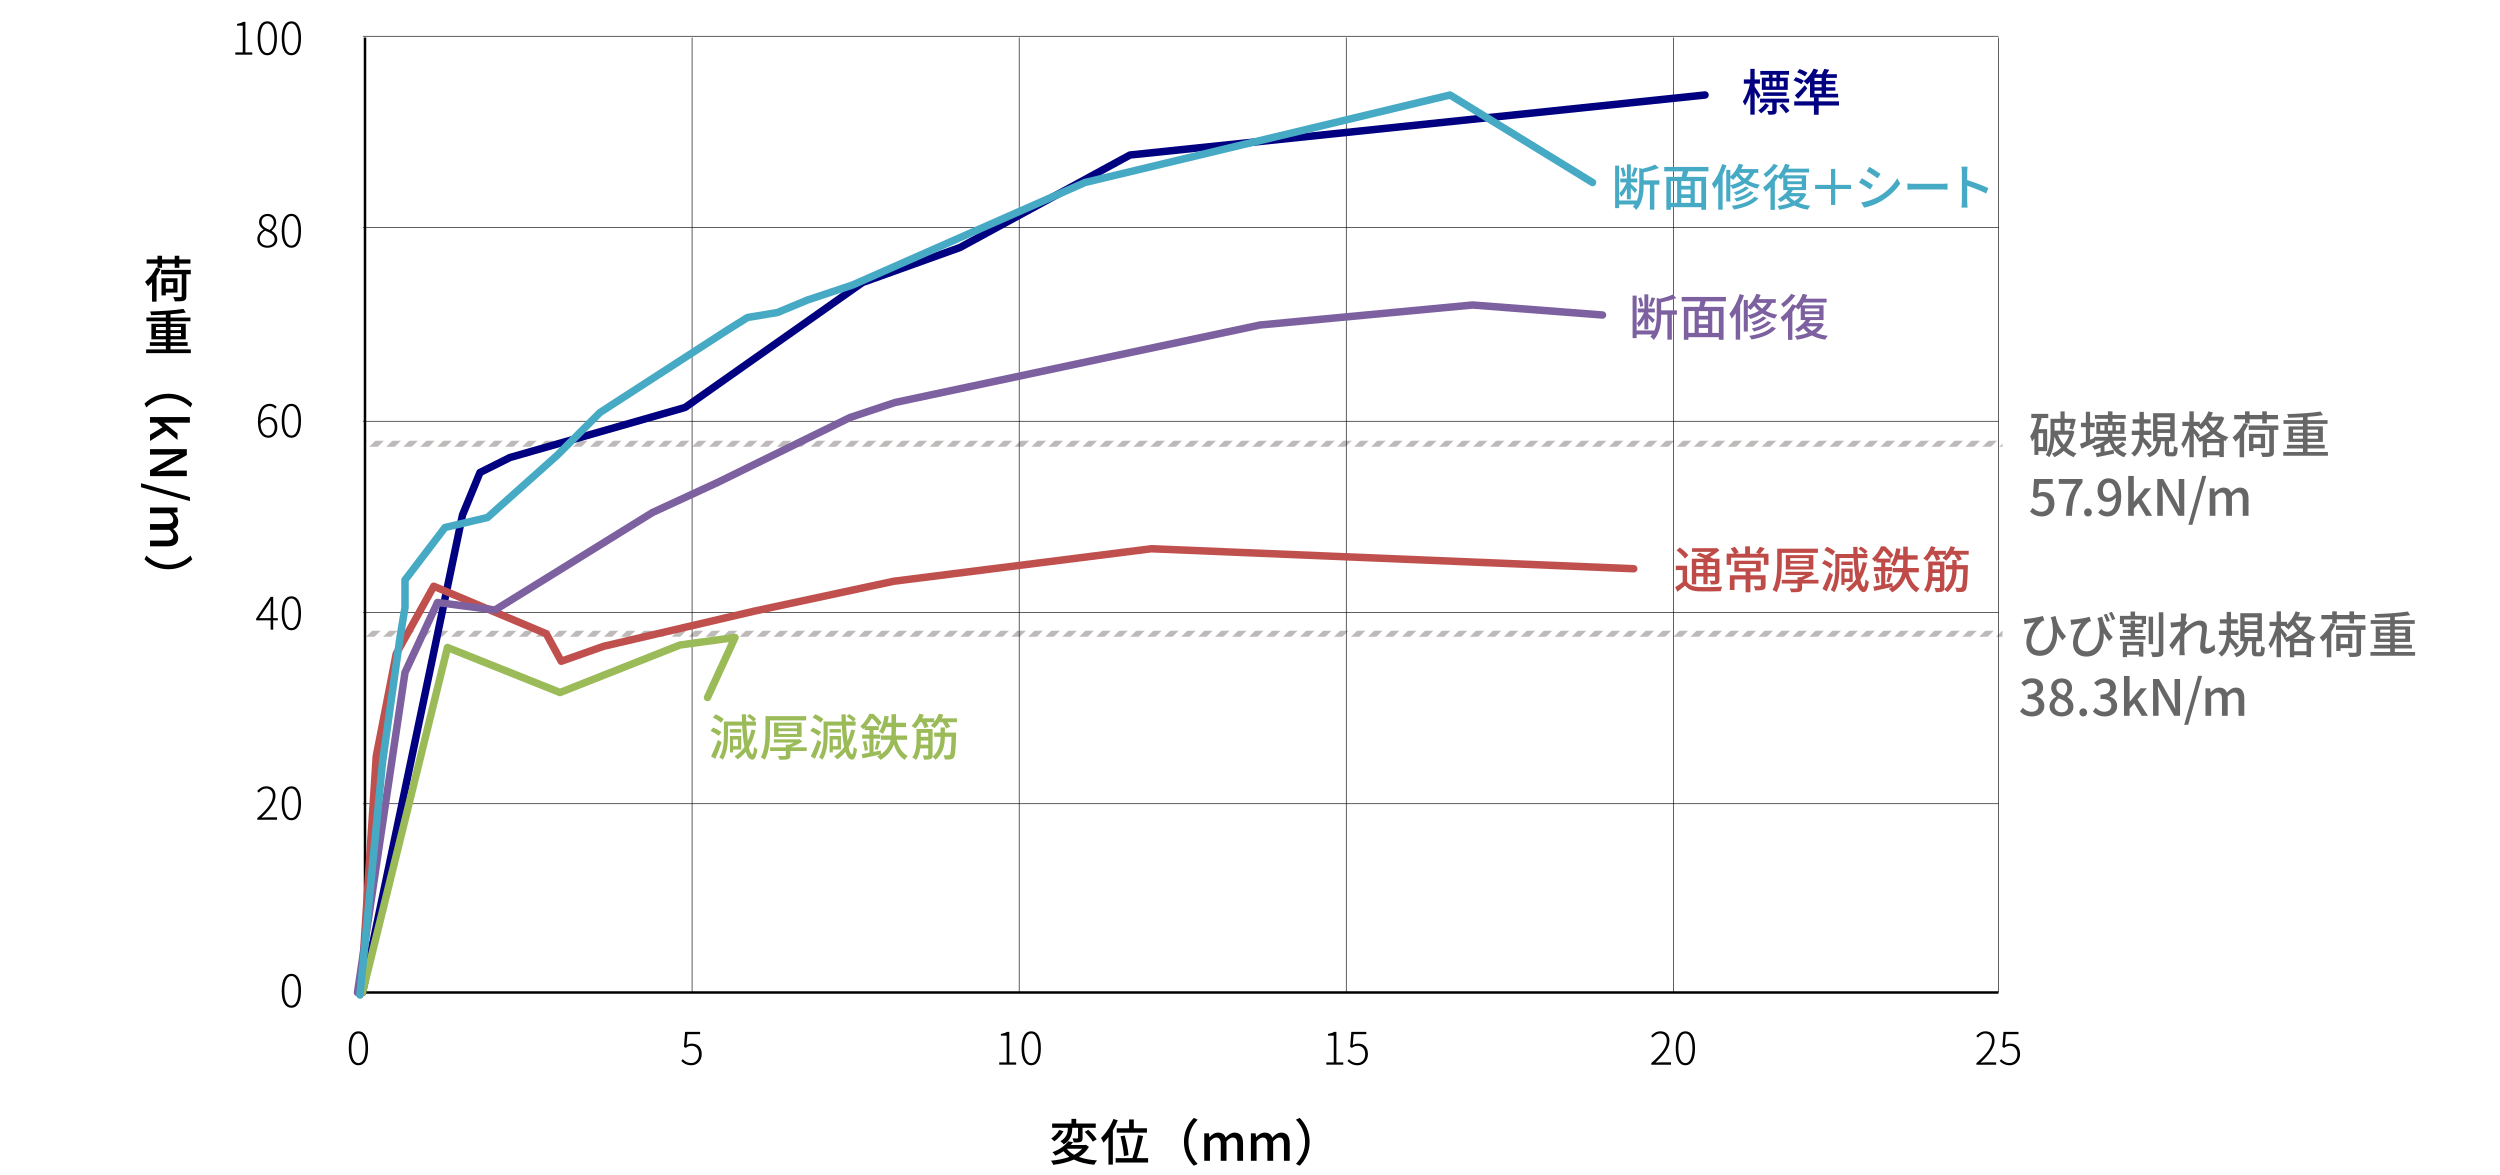 <?xml version="1.0" encoding="utf-8"?>
<!-- Generator: Adobe Illustrator 26.0.0, SVG Export Plug-In . SVG Version: 6.00 Build 0)  -->
<svg version="1.1" xmlns="http://www.w3.org/2000/svg" xmlns:xlink="http://www.w3.org/1999/xlink" x="0px" y="0px"
	 viewBox="0 0 1000 470" style="enable-background:new 0 0 1000 470;" xml:space="preserve">
<style type="text/css">
	.st0{fill:none;}
	.st1{fill:none;stroke:#231815;stroke-width:6;}
	.st2{fill:#FFFFFF;}
	.st3{fill:none;stroke:#000000;stroke-miterlimit:10;}
	.st4{fill:none;stroke:#000000;stroke-width:0.25;stroke-miterlimit:10;}
	.st5{opacity:0.3;fill:none;stroke:url(#SVGID_1_);stroke-width:6;stroke-miterlimit:10;}
	
		.st6{opacity:0.3;fill:none;stroke:url(#SVGID_00000078746743525423881490000005316981065591006107_);stroke-width:6;stroke-miterlimit:10;}
	.st7{fill:#666666;}
	.st8{fill:none;stroke:#000080;stroke-width:3;stroke-linecap:round;stroke-linejoin:round;stroke-miterlimit:10;}
	.st9{fill:none;stroke:#C0504D;stroke-width:3;stroke-linecap:round;stroke-linejoin:round;stroke-miterlimit:10;}
	.st10{fill:none;stroke:#9BBB59;stroke-width:3;stroke-linecap:round;stroke-linejoin:round;stroke-miterlimit:10;}
	.st11{fill:none;stroke:#7D60A0;stroke-width:3;stroke-linecap:round;stroke-linejoin:round;stroke-miterlimit:10;}
	.st12{fill:none;stroke:#46AAC5;stroke-width:3;stroke-linecap:round;stroke-linejoin:round;stroke-miterlimit:10;}
	.st13{fill:#000080;}
	.st14{fill:#46AAC5;}
	.st15{fill:#7D60A0;}
	.st16{fill:#BE4B48;}
	.st17{fill:#9BBB59;}
</style>
<pattern  x="500" y="265" width="72" height="72" patternUnits="userSpaceOnUse" id="_x36__lpi_50_x25_" viewBox="72.25 -72 72 72" style="overflow:visible;">
	<g>
		<rect x="72.25" y="-72" class="st0" width="72" height="72"/>
		<g>
			<line class="st1" x1="144" y1="-6" x2="216.5" y2="-6"/>
			<line class="st1" x1="144" y1="-30" x2="216.5" y2="-30"/>
			<line class="st1" x1="144" y1="-54" x2="216.5" y2="-54"/>
			<line class="st1" x1="144" y1="-18" x2="216.5" y2="-18"/>
			<line class="st1" x1="144" y1="-42" x2="216.5" y2="-42"/>
			<line class="st1" x1="144" y1="-66" x2="216.5" y2="-66"/>
		</g>
		<g>
			<line class="st1" x1="72" y1="-6" x2="144.5" y2="-6"/>
			<line class="st1" x1="72" y1="-30" x2="144.5" y2="-30"/>
			<line class="st1" x1="72" y1="-54" x2="144.5" y2="-54"/>
			<line class="st1" x1="72" y1="-18" x2="144.5" y2="-18"/>
			<line class="st1" x1="72" y1="-42" x2="144.5" y2="-42"/>
			<line class="st1" x1="72" y1="-66" x2="144.5" y2="-66"/>
		</g>
		<g>
			<line class="st1" x1="0" y1="-6" x2="72.5" y2="-6"/>
			<line class="st1" x1="0" y1="-30" x2="72.5" y2="-30"/>
			<line class="st1" x1="0" y1="-54" x2="72.5" y2="-54"/>
			<line class="st1" x1="0" y1="-18" x2="72.5" y2="-18"/>
			<line class="st1" x1="0" y1="-42" x2="72.5" y2="-42"/>
			<line class="st1" x1="0" y1="-66" x2="72.5" y2="-66"/>
		</g>
	</g>
</pattern>
<g id="back">
	<rect x="145" y="15" class="st2" width="654" height="382.5"/>
</g>
<g id="outline">
	<g>
		<path d="M112.69,396.27c0-4.56,1.48-6.75,3.87-6.75c2.38,0,3.85,2.2,3.85,6.75c0,4.61-1.48,6.84-3.85,6.84
			C114.17,403.11,112.69,400.88,112.69,396.27z M119.37,396.27c0-3.91-1.12-5.87-2.81-5.87c-1.71,0-2.83,1.96-2.83,5.87
			c0,3.98,1.12,5.96,2.83,5.96C118.25,402.23,119.37,400.25,119.37,396.27z"/>
	</g>
	<g>
		<path d="M102.92,327.23c4.45-3.84,6.21-6.54,6.21-8.91c0-1.64-0.83-2.92-2.68-2.92c-1.13,0-2.16,0.7-2.92,1.64l-0.67-0.63
			c0.99-1.1,2.11-1.89,3.69-1.89c2.29,0,3.64,1.49,3.64,3.76c0,2.75-2.12,5.51-5.62,8.77c0.72-0.05,1.48-0.11,2.16-0.11h4.09v0.94
			h-7.9V327.23z"/>
		<path d="M112.69,321.27c0-4.56,1.48-6.75,3.87-6.75c2.38,0,3.85,2.2,3.85,6.75c0,4.61-1.48,6.84-3.85,6.84
			C114.17,328.11,112.69,325.88,112.69,321.27z M119.37,321.27c0-3.91-1.12-5.87-2.81-5.87c-1.71,0-2.83,1.96-2.83,5.87
			c0,3.98,1.12,5.96,2.83,5.96C118.25,327.23,119.37,325.25,119.37,321.27z"/>
	</g>
	<g>
		<path d="M111.13,248.13h-1.85v3.75h-1.03v-3.75h-5.8v-0.67l5.8-8.71h1.03v8.5h1.85V248.13z M108.25,247.25v-4.84
			c0-0.59,0.05-1.57,0.11-2.18h-0.09c-0.31,0.59-0.67,1.22-1.04,1.82l-3.56,5.2H108.25z"/>
		<path d="M112.69,245.27c0-4.56,1.48-6.75,3.87-6.75c2.38,0,3.85,2.2,3.85,6.75c0,4.61-1.48,6.84-3.85,6.84
			C114.17,252.11,112.69,249.88,112.69,245.27z M119.37,245.27c0-3.91-1.12-5.87-2.81-5.87c-1.71,0-2.83,1.96-2.83,5.87
			c0,3.98,1.12,5.96,2.83,5.96C118.25,251.23,119.37,249.25,119.37,245.27z"/>
	</g>
	<g>
		<path d="M110.05,163.46c-0.56-0.68-1.33-1.04-2.14-1.04c-1.98,0-3.66,1.57-3.71,6.09c0.86-1.06,2.02-1.71,3.17-1.71
			c2.23,0,3.56,1.42,3.56,4.12c0,2.47-1.64,4.2-3.55,4.2c-2.54,0-4.21-2.25-4.21-6.43c0-5.29,2.25-7.17,4.72-7.17
			c1.22,0,2.11,0.5,2.79,1.26L110.05,163.46z M109.88,170.92c0-1.91-0.79-3.28-2.67-3.28c-0.86,0-2,0.5-3.01,1.87
			c0.16,2.88,1.19,4.72,3.19,4.72C108.82,174.23,109.88,172.83,109.88,170.92z"/>
		<path d="M112.69,168.27c0-4.56,1.48-6.75,3.87-6.75c2.38,0,3.85,2.2,3.85,6.75c0,4.61-1.48,6.84-3.85,6.84
			C114.17,175.11,112.69,172.88,112.69,168.27z M119.37,168.27c0-3.91-1.12-5.87-2.81-5.87c-1.71,0-2.83,1.96-2.83,5.87
			c0,3.98,1.12,5.96,2.83,5.96C118.25,174.23,119.37,172.25,119.37,168.27z"/>
	</g>
	<g>
		<path d="M102.92,95.62c0-1.8,1.3-3.08,2.5-3.75V91.8c-0.94-0.63-1.8-1.6-1.8-2.99c0-1.91,1.48-3.24,3.38-3.24
			c2.18,0,3.48,1.46,3.48,3.44c0,1.42-1.06,2.66-1.8,3.26v0.09c1.12,0.67,2.23,1.62,2.23,3.42c0,1.85-1.58,3.33-3.93,3.33
			C104.63,99.11,102.92,97.62,102.92,95.62z M109.87,95.77c0-2-1.84-2.72-3.82-3.49c-1.24,0.74-2.14,1.87-2.14,3.29
			c0,1.53,1.3,2.7,3.08,2.7C108.73,98.27,109.87,97.17,109.87,95.77z M109.51,89.05c0-1.42-0.92-2.63-2.52-2.63
			c-1.37,0-2.36,1.01-2.36,2.39c0,1.78,1.64,2.52,3.28,3.17C108.95,91.12,109.51,90.13,109.51,89.05z"/>
		<path d="M112.69,92.27c0-4.56,1.48-6.75,3.87-6.75c2.38,0,3.85,2.2,3.85,6.75c0,4.61-1.48,6.84-3.85,6.84
			C114.17,99.11,112.69,96.88,112.69,92.27z M119.37,92.27c0-3.91-1.12-5.87-2.81-5.87c-1.71,0-2.83,1.96-2.83,5.87
			c0,3.98,1.12,5.96,2.83,5.96C118.25,98.23,119.37,96.25,119.37,92.27z"/>
	</g>
	<g>
		<path d="M94.13,20.96h2.97V10.28h-2.29v-0.7c1.06-0.18,1.87-0.47,2.5-0.83h0.85v12.21h2.74v0.92h-6.77V20.96z"/>
		<path d="M103.06,15.27c0-4.56,1.48-6.75,3.87-6.75c2.38,0,3.85,2.2,3.85,6.75c0,4.61-1.48,6.84-3.85,6.84
			C104.54,22.11,103.06,19.88,103.06,15.27z M109.74,15.27c0-3.91-1.12-5.87-2.81-5.87c-1.71,0-2.83,1.96-2.83,5.87
			c0,3.98,1.12,5.96,2.83,5.96C108.62,21.23,109.74,19.25,109.74,15.27z"/>
		<path d="M112.69,15.27c0-4.56,1.48-6.75,3.87-6.75c2.38,0,3.85,2.2,3.85,6.75c0,4.61-1.48,6.84-3.85,6.84
			C114.17,22.11,112.69,19.88,112.69,15.27z M119.37,15.27c0-3.91-1.12-5.87-2.81-5.87c-1.71,0-2.83,1.96-2.83,5.87
			c0,3.98,1.12,5.96,2.83,5.96C118.25,21.23,119.37,19.25,119.37,15.27z"/>
	</g>
	<g>
		<path d="M139.51,419.27c0-4.56,1.48-6.75,3.87-6.75c2.38,0,3.85,2.2,3.85,6.75c0,4.61-1.48,6.84-3.85,6.84
			C140.98,426.11,139.51,423.88,139.51,419.27z M146.19,419.27c0-3.91-1.12-5.87-2.81-5.87c-1.71,0-2.83,1.96-2.83,5.87
			c0,3.98,1.12,5.96,2.83,5.96C145.07,425.23,146.19,423.25,146.19,419.27z"/>
	</g>
	<g>
		<path d="M272.52,424.4l0.58-0.74c0.76,0.79,1.73,1.55,3.44,1.55c1.66,0,3.06-1.39,3.06-3.51c0-2.09-1.17-3.37-3.01-3.37
			c-0.95,0-1.58,0.32-2.32,0.83l-0.68-0.41l0.45-6h6v0.92h-5.06l-0.38,4.41c0.63-0.38,1.3-0.63,2.2-0.63c2.16,0,3.89,1.3,3.89,4.21
			c0,2.84-2.02,4.45-4.11,4.45C274.54,426.11,273.37,425.23,272.52,424.4z"/>
	</g>
	<g>
		<path d="M399.69,424.96h2.97v-10.68h-2.29v-0.7c1.06-0.18,1.87-0.47,2.5-0.83h0.85v12.21h2.74v0.92h-6.77V424.96z"/>
		<path d="M408.62,419.27c0-4.56,1.48-6.75,3.87-6.75c2.38,0,3.85,2.2,3.85,6.75c0,4.61-1.48,6.84-3.85,6.84
			C410.1,426.11,408.62,423.88,408.62,419.27z M415.3,419.27c0-3.91-1.12-5.87-2.81-5.87c-1.71,0-2.83,1.96-2.83,5.87
			c0,3.98,1.12,5.96,2.83,5.96C414.19,425.23,415.3,423.25,415.3,419.27z"/>
	</g>
	<g>
		<path d="M530.53,424.96h2.97v-10.68h-2.29v-0.7c1.06-0.18,1.87-0.47,2.5-0.83h0.85v12.21h2.74v0.92h-6.77V424.96z"/>
		<path d="M539,424.4l0.58-0.74c0.76,0.79,1.73,1.55,3.44,1.55c1.66,0,3.06-1.39,3.06-3.51c0-2.09-1.17-3.37-3.01-3.37
			c-0.95,0-1.58,0.32-2.32,0.83l-0.68-0.41l0.45-6h6v0.92h-5.06l-0.38,4.41c0.63-0.38,1.3-0.63,2.2-0.63c2.16,0,3.89,1.3,3.89,4.21
			c0,2.84-2.02,4.45-4.11,4.45C541.02,426.11,539.85,425.23,539,424.4z"/>
	</g>
	<g>
		<path d="M660.51,425.23c4.45-3.84,6.21-6.54,6.21-8.91c0-1.64-0.83-2.92-2.68-2.92c-1.13,0-2.16,0.7-2.92,1.64l-0.67-0.63
			c0.99-1.1,2.11-1.89,3.69-1.89c2.29,0,3.64,1.49,3.64,3.76c0,2.75-2.12,5.51-5.62,8.77c0.72-0.05,1.48-0.11,2.16-0.11h4.09v0.94
			h-7.9V425.23z"/>
		<path d="M670.29,419.27c0-4.56,1.48-6.75,3.87-6.75c2.38,0,3.85,2.2,3.85,6.75c0,4.61-1.48,6.84-3.85,6.84
			C671.76,426.11,670.29,423.88,670.29,419.27z M676.97,419.27c0-3.91-1.12-5.87-2.81-5.87c-1.71,0-2.83,1.96-2.83,5.87
			c0,3.98,1.12,5.96,2.83,5.96C675.85,425.23,676.97,423.25,676.97,419.27z"/>
	</g>
	<g>
		<path d="M790.57,425.23c4.44-3.83,6.2-6.54,6.2-8.91c0-1.64-0.83-2.92-2.68-2.92c-1.13,0-2.16,0.7-2.91,1.64l-0.67-0.63
			c0.99-1.1,2.1-1.89,3.69-1.89c2.28,0,3.63,1.49,3.63,3.76c0,2.75-2.12,5.51-5.61,8.77c0.72-0.05,1.47-0.11,2.16-0.11h4.08v0.94
			h-7.89V425.23z"/>
		<path d="M799.88,424.4l0.58-0.74c0.75,0.79,1.73,1.55,3.43,1.55c1.65,0,3.06-1.39,3.06-3.51c0-2.09-1.17-3.37-3-3.37
			c-0.95,0-1.58,0.32-2.32,0.83l-0.68-0.41l0.45-6h5.99v0.92h-5.05l-0.38,4.41c0.63-0.38,1.29-0.63,2.19-0.63
			c2.16,0,3.88,1.3,3.88,4.21c0,2.85-2.01,4.45-4.1,4.45C801.9,426.11,800.73,425.23,799.88,424.4z"/>
	</g>
	<line class="st3" x1="146" y1="15" x2="146" y2="397"/>
	<line class="st4" x1="276.83" y1="15" x2="276.83" y2="397"/>
	<line class="st4" x1="407.67" y1="15" x2="407.67" y2="397"/>
	<line class="st4" x1="538.5" y1="15" x2="538.5" y2="397"/>
	<line class="st4" x1="669.33" y1="15" x2="669.33" y2="397"/>
	<line class="st4" x1="799.38" y1="15" x2="799.38" y2="397"/>
	<line class="st3" x1="145.17" y1="397" x2="799.38" y2="397"/>
	<line class="st4" x1="145.17" y1="321.5" x2="799.38" y2="321.5"/>
	<line class="st4" x1="145.17" y1="245" x2="799.38" y2="245"/>
	<line class="st4" x1="145.17" y1="168.5" x2="799.38" y2="168.5"/>
	<line class="st4" x1="145.17" y1="91" x2="799.38" y2="91"/>
	<line class="st4" x1="145.17" y1="14.5" x2="799.38" y2="14.5"/>
	<g>
		<path d="M64.22,107.58c-0.44,0.98-1,1.94-1.6,2.88v10.2h-1.8v-7.86c-0.52,0.62-1.1,1.16-1.64,1.64c-0.22-0.4-0.82-1.3-1.18-1.72
			c1.76-1.36,3.46-3.46,4.46-5.7L64.22,107.58z M63,105.45h-4.34v-1.7H63v-1.46h1.82v1.46h5.06v-1.46h1.84v1.46h4.46v1.7h-4.46v1.68
			h-1.84v-1.68h-5.06v1.68H63V105.45z M76.31,109.7h-1.78v8.76c0,1.04-0.24,1.54-0.98,1.8c-0.74,0.28-1.9,0.3-3.6,0.3
			c-0.1-0.48-0.38-1.26-0.66-1.74c1.28,0.06,2.56,0.06,2.9,0.04c0.38-0.02,0.5-0.1,0.5-0.42v-8.74h-8.22v-1.74h11.84V109.7z
			 M66.32,117v1.16H64.6v-6.86H71v5.7H66.32z M66.32,112.82v2.64h2.98v-2.64H66.32z"/>
		<path d="M76.33,139.76v1.5H58.46v-1.5h7.88v-1.42h-6.4v-1.46h6.4v-1.14h-5.78v-6.22h5.78v-1.02h-7.78v-1.48h7.78v-1.18
			c-2,0.12-4.04,0.18-5.9,0.22c-0.02-0.44-0.24-1.08-0.38-1.46c4.6-0.12,10.1-0.48,13.32-1.04l0.94,1.46
			c-1.72,0.3-3.86,0.52-6.12,0.68v1.32h7.98v1.48H68.2v1.02h6.1v6.22h-6.1v1.14h6.84v1.46H68.2v1.42H76.33z M62.38,132.04h3.96
			v-1.24h-3.96V132.04z M66.34,134.44v-1.22h-3.96v1.22H66.34z M68.2,130.8v1.24h4.2v-1.24H68.2z M72.4,133.22h-4.2v1.22h4.2V133.22
			z"/>
		<path d="M67.36,157.5c4.06,0,7.26,1.68,9.56,3.96l-0.72,1.52c-2.28-2.18-5.16-3.68-8.84-3.68c-3.68,0-6.56,1.5-8.84,3.68
			l-0.72-1.52C60.1,159.18,63.3,157.5,67.36,157.5z"/>
		<path d="M75.95,166.82v2.24H65.66v0.06l5.34,4.32v2.54l-4.46-3.74L60,176.4v-2.5l4.98-2.98l-2.14-1.86H60v-2.24H75.95z"/>
		<path d="M74.73,179.65v2.38l-8.64,4.88l-3.12,1.54v0.1c1.52-0.12,3.3-0.3,4.9-0.3h6.86v2.2H60v-2.38l8.68-4.88l3.08-1.54v-0.1
			c-1.52,0.12-3.22,0.3-4.82,0.3H60v-2.2H74.73z"/>
		<path d="M75.97,198.85v1.6l-19.56-5.56v-1.6L75.97,198.85z"/>
		<path d="M71,203.02v1.88l-1.54,0.18v0.06c1,0.94,1.82,2.04,1.82,3.4c0,1.64-0.76,2.56-2.02,3.04c1.16,1.08,2.02,2.2,2.02,3.58
			c0,2.3-1.56,3.38-4.36,3.38H60v-2.3h6.64c1.9,0,2.66-0.6,2.66-1.84c0-0.76-0.5-1.56-1.5-2.48H60v-2.3h6.64
			c1.9,0,2.66-0.58,2.66-1.84c0-0.74-0.5-1.56-1.5-2.48H60v-2.28H71z"/>
		<path d="M67.36,227.7c-4.06,0-7.26-1.68-9.56-3.96l0.72-1.52c2.28,2.18,5.16,3.68,8.84,3.68c3.68,0,6.56-1.5,8.84-3.68l0.72,1.52
			C74.63,226.02,71.42,227.7,67.36,227.7z"/>
	</g>
	<g>
		<path d="M435.58,458.74c-0.96,1.68-2.34,3-4.02,4.04c2.02,0.74,4.48,1.2,7.24,1.38c-0.4,0.46-0.88,1.24-1.1,1.74
			c-3.2-0.3-5.92-0.96-8.14-2.08c-2.44,1.08-5.3,1.74-8.26,2.12c-0.12-0.44-0.56-1.28-0.9-1.66c2.66-0.26,5.18-0.76,7.36-1.54
			c-0.9-0.64-1.68-1.38-2.36-2.24c-0.96,0.64-2.04,1.24-3.26,1.76c-0.26-0.46-0.8-1.1-1.18-1.38c3.1-1.12,5.2-2.78,6.3-4.36
			l1.96,0.36c-0.28,0.38-0.58,0.76-0.9,1.12h5.72l0.32-0.08L435.58,458.74z M425.4,452.48c-0.82,1.5-2.22,3.08-3.64,4.04
			c-0.32-0.36-0.92-0.84-1.28-1.1c1.32-0.82,2.6-2.2,3.16-3.42L425.4,452.48z M428.9,451.16c0,2.06-0.34,4.7-3.38,6.6
			c-0.3-0.4-0.94-0.98-1.36-1.26c2.72-1.6,2.98-3.74,2.98-5.38h-6.28v-1.72h7.72v-1.86h1.9v1.86h7.82v1.72h-5.28v4.04
			c0,0.84-0.1,1.32-0.74,1.58c-0.6,0.26-1.5,0.26-2.78,0.26c-0.06-0.48-0.3-1.16-0.5-1.64c0.84,0.04,1.68,0.04,1.92,0.02
			c0.24,0,0.3-0.06,0.3-0.28v-3.98h-2.32V451.16z M426.74,459.52c0.72,0.94,1.72,1.74,2.92,2.4c1.26-0.66,2.34-1.46,3.16-2.42h-6.06
			L426.74,459.52z M435.3,451.92c1.24,1.1,2.7,2.7,3.4,3.8l-1.58,0.94c-0.6-1.06-2.04-2.74-3.24-3.9L435.3,451.92z"/>
		<path d="M447.1,448.14c-0.54,1.36-1.2,2.7-1.96,4v13.7h-1.76V454.8c-0.64,0.84-1.3,1.62-1.96,2.28c-0.18-0.42-0.72-1.42-1.02-1.9
			c1.96-1.82,3.84-4.68,4.96-7.6L447.1,448.14z M459.24,463.24V465h-12.98v-1.76h6.72c0.84-2.48,1.78-6.36,2.24-9.18l2,0.34
			c-0.64,2.92-1.58,6.44-2.44,8.84H459.24z M451.64,451.3v-3.52h1.88v3.52h5.26v1.76H446.7v-1.76H451.64z M449.58,462.46
			c-0.12-1.98-0.68-5.36-1.36-7.96l1.68-0.3c0.72,2.6,1.36,5.9,1.52,7.86L449.58,462.46z"/>
		<path d="M473.58,456.72c0-4.06,1.68-7.26,3.96-9.56l1.52,0.72c-2.18,2.28-3.68,5.16-3.68,8.84s1.5,6.56,3.68,8.84l-1.52,0.72
			C475.26,463.98,473.58,460.78,473.58,456.72z"/>
		<path d="M481.7,453.32h1.88l0.18,1.54h0.06c0.94-1,2.04-1.82,3.4-1.82c1.64,0,2.56,0.76,3.04,2.02c1.08-1.16,2.2-2.02,3.58-2.02
			c2.3,0,3.38,1.56,3.38,4.36v6.92h-2.3v-6.64c0-1.9-0.6-2.66-1.84-2.66c-0.76,0-1.56,0.5-2.48,1.5v7.8h-2.3v-6.64
			c0-1.9-0.58-2.66-1.84-2.66c-0.74,0-1.56,0.5-2.48,1.5v7.8h-2.28V453.32z"/>
		<path d="M500.36,453.32h1.88l0.18,1.54h0.06c0.94-1,2.04-1.82,3.4-1.82c1.64,0,2.56,0.76,3.04,2.02c1.08-1.16,2.2-2.02,3.58-2.02
			c2.3,0,3.38,1.56,3.38,4.36v6.92h-2.3v-6.64c0-1.9-0.6-2.66-1.84-2.66c-0.76,0-1.56,0.5-2.48,1.5v7.8h-2.3v-6.64
			c0-1.9-0.58-2.66-1.84-2.66c-0.74,0-1.56,0.5-2.48,1.5v7.8h-2.28V453.32z"/>
		<path d="M523.84,456.72c0,4.06-1.68,7.26-3.96,9.56l-1.52-0.72c2.18-2.28,3.68-5.16,3.68-8.84s-1.5-6.56-3.68-8.84l1.52-0.72
			C522.16,449.46,523.84,452.66,523.84,456.72z"/>
	</g>
</g>
<g id="border">
	
		<pattern  id="SVGID_1_" xlink:href="#_x36__lpi_50_x25_" patternTransform="matrix(0.283 -0.283 0.283 0.283 -3378.066 -7592.879)">
	</pattern>
	<line class="st5" x1="146" y1="177.5" x2="801" y2="177.5"/>
	
		<pattern  id="SVGID_00000066490208949810551840000005105852578500271764_" xlink:href="#_x36__lpi_50_x25_" patternTransform="matrix(0.283 -0.283 0.283 0.283 -3378.066 -7592.879)">
	</pattern>
	
		<line style="opacity:0.3;fill:none;stroke:url(#SVGID_00000066490208949810551840000005105852578500271764_);stroke-width:6;stroke-miterlimit:10;" x1="146" y1="253.5" x2="801" y2="253.5"/>
	<g>
		<path class="st7" d="M815.36,180.44v1.54h-1.6v-6.74c-0.3,0.5-0.62,0.94-0.96,1.36c-0.1-0.48-0.48-1.6-0.74-2.1
			c1.34-1.78,2.24-4.44,2.78-7.28h-2.32v-1.68h6.78v1.68h-2.66c-0.3,1.52-0.72,3.02-1.2,4.42h3.42v8.8H815.36z M817.24,173.28h-1.88
			v5.52h1.88V173.28z M829.76,172.6c-0.6,2.64-1.66,4.76-3.06,6.48c1.12,0.98,2.44,1.78,3.92,2.28c-0.38,0.36-0.92,1.04-1.18,1.52
			c-1.48-0.62-2.78-1.48-3.92-2.54c-1.12,1.06-2.4,1.9-3.78,2.52c-0.2-0.42-0.64-1.08-1-1.42c1.32-0.5,2.56-1.3,3.66-2.32
			c-1.08-1.28-1.96-2.78-2.62-4.46c-0.14,2.72-0.6,5.94-2.1,8.22c-0.28-0.28-1-0.76-1.38-0.92c1.74-2.68,1.92-6.48,1.92-9.24v-5.2
			h3.98v-2.96h1.66v2.96h3l0.28-0.06l1.16,0.28c-0.28,1.4-0.72,3.04-1.1,4.06l-1.46-0.34c0.2-0.6,0.42-1.46,0.6-2.3h-2.48v3.1h2.5
			l0.32-0.06L829.76,172.6z M821.82,169.16v3.1h2.38v-3.1H821.82z M823.14,173.86c0.56,1.48,1.38,2.86,2.38,4.04
			c0.92-1.16,1.68-2.52,2.18-4.04H823.14z"/>
		<path class="st7" d="M850.29,177.78c-0.92,0.64-1.98,1.28-2.88,1.74c0.88,0.86,2,1.5,3.34,1.88c-0.38,0.34-0.9,1.04-1.12,1.48
			c-2.9-1.02-4.74-3.1-5.78-6.06c-0.62,0.52-1.3,1-2.06,1.42v2.4c1.16-0.22,2.4-0.46,3.64-0.72l0.14,1.54
			c-2.4,0.5-4.94,1.04-6.84,1.42l-0.44-1.6c0.58-0.1,1.24-0.22,1.96-0.34V179c-0.8,0.36-1.6,0.66-2.4,0.9
			c-0.2-0.36-0.74-1.16-1.04-1.5c1.84-0.44,3.78-1.16,5.16-2.1h-3.98l0.16,0.56c-1.88,0.9-3.92,1.86-5.54,2.62l-0.62-1.9
			c0.66-0.24,1.48-0.58,2.36-0.96v-5.74h-1.96v-1.76h1.96v-4.42h1.68v4.42h1.84v1.76h-1.84v5.02l1.64-0.72v-0.42h5.48v-1.2h-4.6
			v-4.78h4.62v-1.26h-5.2v-1.5h5.2v-1.5h1.82v1.5h5.32v1.5h-5.32v1.26h4.78v4.78h-4.86v1.2h5.48v1.54h-5.06
			c0.3,0.8,0.68,1.54,1.16,2.18c0.88-0.52,1.86-1.24,2.48-1.78L850.29,177.78z M841.81,170.1h-1.7v2.12h1.7V170.1z M844.95,170.1
			h-1.76v2.12h1.76V170.1z M846.33,172.22h1.8v-2.12h-1.8V172.22z"/>
		<path class="st7" d="M859.44,179.92c-0.46-0.76-1.48-2.08-2.34-3.14c-0.46,2.2-1.42,4.32-3.32,5.86c-0.26-0.38-0.84-1-1.28-1.32
			c2.4-1.78,3.06-4.68,3.24-7.32h-3.04v-1.7h3.1v-0.58v-2.34h-2.72v-1.66h2.72v-2.98h1.74v2.98h2.68v1.66h-2.68v2.34v0.58h3.02v1.7
			h-3.08c-0.02,0.28-0.06,0.58-0.08,0.86c0.82,0.8,2.84,3.1,3.32,3.7L859.44,179.92z M869.06,180.9c0.36,0,0.44-0.28,0.5-2.52
			c0.34,0.32,1.08,0.58,1.52,0.7c-0.14,2.76-0.58,3.46-1.86,3.46h-1.48c-1.54,0-1.86-0.54-1.86-2.18v-3.88h-1.44
			c-0.36,2.96-1.32,5.16-4.74,6.4c-0.2-0.4-0.66-1.08-1.04-1.38c2.98-0.98,3.72-2.7,4.02-5.02h-1.44v-11.2h8.62v11.2h-2.26v3.86
			c0,0.5,0.06,0.56,0.44,0.56H869.06z M862.98,168.54h5.1v-1.58h-5.1V168.54z M862.98,171.68h5.1v-1.64h-5.1V171.68z M862.98,174.8
			h5.1v-1.62h-5.1V174.8z"/>
		<path class="st7" d="M889.72,167.12c-0.68,2.06-1.78,3.8-3.12,5.26c1.3,1.04,2.9,1.92,4.76,2.46c-0.38,0.36-0.9,1.1-1.16,1.56
			c-0.22-0.08-0.44-0.16-0.66-0.26v6.7h-1.8v-0.72h-4.94v0.78h-1.72v-6.6c-0.44,0.2-0.88,0.38-1.34,0.54
			c-0.22-0.44-0.68-1.12-1.06-1.5l0.12-0.04c-0.3-0.56-0.82-1.36-1.3-2.08v9.66h-1.74v-8.64c-0.66,1.98-1.5,3.84-2.38,5.04
			c-0.16-0.52-0.62-1.24-0.9-1.66c1.26-1.66,2.5-4.6,3.1-7.18h-2.64v-1.72h2.82v-4.18h1.74v4.18h2.44v1.08
			c1.46-1.4,2.7-3.28,3.46-5.28l1.78,0.48c-0.22,0.56-0.48,1.12-0.76,1.66h3.8l0.34-0.08L889.72,167.12z M879.18,175.18
			c1.76-0.62,3.46-1.58,4.92-2.82c-0.72-0.78-1.32-1.6-1.82-2.42c-0.58,0.7-1.16,1.32-1.76,1.86c-0.3-0.34-1.02-0.96-1.44-1.24
			l0.14-0.12h-1.72v0.68c0.54,0.58,2.1,2.5,2.48,2.96L879.18,175.18z M888.32,175.58c-1.1-0.56-2.1-1.26-2.96-2
			c-0.88,0.76-1.84,1.44-2.86,2H888.32z M887.74,180.5v-3.34h-4.94v3.34H887.74z M883.5,168.26l-0.18,0.28
			c0.48,0.9,1.16,1.82,2,2.68c0.82-0.88,1.52-1.88,2.06-2.96H883.5z"/>
		<path class="st7" d="M899.24,169.82c-0.44,0.98-1,1.94-1.6,2.88v10.2h-1.8v-7.86c-0.52,0.62-1.1,1.16-1.64,1.64
			c-0.22-0.4-0.82-1.3-1.18-1.72c1.76-1.36,3.46-3.46,4.46-5.7L899.24,169.82z M898.02,167.7h-4.34V166h4.34v-1.46h1.82V166h5.06
			v-1.46h1.84V166h4.46v1.7h-4.46v1.68h-1.84v-1.68h-5.06v1.68h-1.82V167.7z M911.33,171.94h-1.78v8.76c0,1.04-0.24,1.54-0.98,1.8
			c-0.74,0.28-1.9,0.3-3.6,0.3c-0.1-0.48-0.38-1.26-0.66-1.74c1.28,0.06,2.56,0.06,2.9,0.04c0.38-0.02,0.5-0.1,0.5-0.42v-8.74h-8.22
			v-1.74h11.84V171.94z M901.35,179.24v1.16h-1.72v-6.86h6.4v5.7H901.35z M901.35,175.06v2.64h2.98v-2.64H901.35z"/>
		<path class="st7" d="M931.16,180.8v1.5h-17.86v-1.5h7.88v-1.42h-6.4v-1.46h6.4v-1.14h-5.78v-6.22h5.78v-1.02h-7.78v-1.48h7.78
			v-1.18c-2,0.12-4.04,0.18-5.9,0.22c-0.02-0.44-0.24-1.08-0.38-1.46c4.6-0.12,10.1-0.48,13.32-1.04l0.94,1.46
			c-1.72,0.3-3.86,0.52-6.12,0.68v1.32h7.98v1.48h-7.98v1.02h6.1v6.22h-6.1v1.14h6.84v1.46h-6.84v1.42H931.16z M917.21,173.08h3.96
			v-1.24h-3.96V173.08z M921.17,175.48v-1.22h-3.96v1.22H921.17z M923.03,171.84v1.24h4.2v-1.24H923.03z M927.23,174.26h-4.2v1.22
			h4.2V174.26z"/>
		<path class="st7" d="M812,204.62l1.1-1.5c0.84,0.84,1.9,1.58,3.44,1.58c1.66,0,2.92-1.18,2.92-3.14s-1.12-3.08-2.8-3.08
			c-0.94,0-1.5,0.28-2.36,0.84l-1.12-0.74l0.44-6.98h7.46v1.94h-5.46l-0.34,3.78c0.62-0.32,1.22-0.52,2.02-0.52
			c2.46,0,4.48,1.46,4.48,4.68c0,3.26-2.38,5.1-4.96,5.1C814.5,206.58,813.04,205.64,812,204.62z"/>
		<path class="st7" d="M830.44,193.54h-6.92v-1.94H833v1.4c-3.46,4.32-4,7.56-4.24,13.32h-2.36
			C826.66,200.94,827.6,197.5,830.44,193.54z"/>
		<path class="st7" d="M833.64,204.98c0-0.94,0.68-1.64,1.54-1.64c0.86,0,1.54,0.7,1.54,1.64c0,0.94-0.68,1.6-1.54,1.6
			C834.32,206.58,833.64,205.92,833.64,204.98z"/>
		<path class="st7" d="M840.49,203.6c0.58,0.66,1.48,1.1,2.42,1.1c1.78,0,3.32-1.44,3.46-5.64c-0.86,1.06-2.12,1.72-3.24,1.72
			c-2.46,0-4.12-1.54-4.12-4.62c0-2.92,2-4.84,4.38-4.84c2.82,0,5.1,2.28,5.1,7.14c0,5.8-2.64,8.12-5.48,8.12
			c-1.7,0-2.9-0.68-3.76-1.56L840.49,203.6z M846.33,197.32c-0.22-2.9-1.32-4.22-2.92-4.22c-1.26,0-2.26,1.14-2.26,3.06
			c0,1.88,0.84,2.96,2.38,2.96C844.43,199.12,845.45,198.6,846.33,197.32z"/>
		<path class="st7" d="M851.28,190.38h2.24v10.28h0.06l4.32-5.34h2.54l-3.74,4.46l4.16,6.54h-2.5l-2.98-4.98l-1.86,2.14v2.84h-2.24
			V190.38z"/>
		<path class="st7" d="M862.91,191.6h2.38l4.88,8.64l1.54,3.12h0.1c-0.12-1.52-0.3-3.3-0.3-4.9v-6.86h2.2v14.72h-2.38l-4.88-8.68
			l-1.54-3.08h-0.1c0.12,1.52,0.3,3.22,0.3,4.82v6.94h-2.2V191.6z"/>
		<path class="st7" d="M880.91,190.36h1.6l-5.56,19.56h-1.6L880.91,190.36z"/>
		<path class="st7" d="M883.88,195.32h1.88l0.18,1.54H886c0.94-1,2.04-1.82,3.4-1.82c1.64,0,2.56,0.76,3.04,2.02
			c1.08-1.16,2.2-2.02,3.58-2.02c2.3,0,3.38,1.56,3.38,4.36v6.92h-2.3v-6.64c0-1.9-0.6-2.66-1.84-2.66c-0.76,0-1.56,0.5-2.48,1.5
			v7.8h-2.3v-6.64c0-1.9-0.58-2.66-1.84-2.66c-0.74,0-1.56,0.5-2.48,1.5v7.8h-2.28V195.32z"/>
	</g>
	<g>
		<path class="st7" d="M824.96,256.1c-0.76-0.96-1.48-2-2.14-3.22c0.3,4.8-1.84,9.46-6.96,9.46c-3.24,0-5.32-2.08-5.32-5.36
			c0-3.22,1.76-6.32,3.36-8.06c-0.88,0.14-2.2,0.36-2.96,0.5c-0.36,0.08-0.68,0.14-1.12,0.26l-0.28-2.08c0.32,0,0.72-0.02,1.08-0.06
			c1.88-0.16,5.3-0.72,6.52-1.16l0.6,1.78c-0.28,0.1-0.74,0.24-1.02,0.4c-1.32,1-4.2,4.62-4.2,8.14c0,2.5,1.6,3.54,3.42,3.54
			c4,0,6.26-4.7,4.8-11.96c-0.16-0.42-0.3-0.86-0.46-1.32l1.92-0.6c0.52,2.44,1.66,5.6,4.24,8.18L824.96,256.1z"/>
		<path class="st7" d="M840.86,246.68c0.52,2.42,1.66,5.6,4.24,8.18l-1.48,1.56c-0.76-0.96-1.48-2.02-2.14-3.22
			c0.3,4.8-1.82,9.44-6.96,9.44c-3.24,0-5.32-2.08-5.32-5.34c0-3.22,1.76-6.32,3.36-8.06c-0.88,0.14-2.2,0.34-2.96,0.5
			c-0.36,0.06-0.68,0.14-1.12,0.24l-0.28-2.08c0.32,0,0.72-0.02,1.08-0.06c1.88-0.14,5.3-0.7,6.52-1.14l0.6,1.78
			c-0.28,0.1-0.74,0.22-1.04,0.38c-1.3,1-4.18,4.64-4.18,8.16c0,2.48,1.6,3.52,3.42,3.52c4,0,6.28-4.7,4.8-11.98
			c-0.16-0.42-0.32-0.84-0.46-1.3L840.86,246.68z M842.72,248.78c-0.34-0.92-0.82-2.08-1.26-2.88l1.22-0.4
			c0.4,0.8,0.98,2.02,1.28,2.84L842.72,248.78z M844.86,248.02c-0.34-0.92-0.82-2.06-1.28-2.86l1.18-0.42c0.44,0.78,1,2,1.36,2.84
			L844.86,248.02z"/>
		<path class="st7" d="M854.03,246.34h4.38v3.26h-1.08v1.24h-3.32v1.08h3.08v1.3h-3.08v1.16h4.2v1.42h-10.24v-1.42h4.3v-1.16h-3.12
			v-1.3h3.12v-1.08h-3.28v-1.24h-1.02v-3.26h4.26v-1.72h1.8V246.34z M849.13,256.76h8.2v5.88h-1.76v-0.74h-4.76v0.96h-1.68V256.76z
			 M856.69,247.8h-7.08v1.68h2.66v-1.2h1.74v1.2h2.68V247.8z M850.81,258.16v2.32h4.76v-2.32H850.81z M861.23,257.68h-1.76v-11.02
			h1.76V257.68z M865.33,244.9v15.58c0,1.16-0.22,1.68-0.92,2c-0.68,0.3-1.86,0.36-3.42,0.36c-0.08-0.54-0.36-1.4-0.64-1.94
			c1.2,0.04,2.36,0.04,2.76,0.02c0.3,0,0.42-0.1,0.42-0.44V244.9H865.33z"/>
		<path class="st7" d="M886.07,259.92c-1,0.98-2.22,1.58-3.68,1.58c-1.38,0-2.34-0.96-2.34-2.72c0-2.18,0.74-5.28,0.74-7.16
			c0-1.06-0.54-1.54-1.48-1.54c-1.54,0-3.82,1.86-5.54,3.72c-0.04,0.7-0.06,1.38-0.06,2c0,1.72-0.02,3.14,0.08,4.94
			c0.02,0.36,0.08,0.94,0.12,1.34h-2.16c0.02-0.34,0.06-0.98,0.06-1.3c0.02-1.84,0.04-2.98,0.08-5.18
			c-0.92,1.36-2.08,3.08-2.92,4.22l-1.24-1.74c1.1-1.38,3.26-4.24,4.32-5.84c0.04-0.56,0.08-1.14,0.12-1.7
			c-0.92,0.12-2.56,0.34-3.76,0.5l-0.2-2.04c0.5,0.02,0.92,0,1.48-0.02c0.62-0.04,1.66-0.16,2.6-0.3c0.06-0.86,0.1-1.5,0.1-1.72
			c0-0.5,0-1.06-0.1-1.6l2.34,0.08c-0.1,0.5-0.26,1.56-0.4,2.84l0.7,0.84c-0.26,0.36-0.62,0.92-0.94,1.42
			c-0.02,0.28-0.04,0.54-0.06,0.82c1.54-1.4,3.96-3.14,5.9-3.14c1.98,0,2.94,1.14,2.94,2.78c0,2-0.7,5.2-0.7,7.22
			c0,0.62,0.28,1.06,0.9,1.06c0.88,0,1.9-0.58,2.8-1.54L886.07,259.92z"/>
		<path class="st7" d="M894.31,259.92c-0.46-0.76-1.48-2.08-2.34-3.14c-0.46,2.2-1.42,4.32-3.32,5.86c-0.26-0.38-0.84-1-1.28-1.32
			c2.4-1.78,3.06-4.68,3.24-7.32h-3.04v-1.7h3.1v-0.58v-2.34h-2.72v-1.66h2.72v-2.98h1.74v2.98h2.68v1.66h-2.68v2.34v0.58h3.02v1.7
			h-3.08c-0.02,0.28-0.06,0.58-0.08,0.86c0.82,0.8,2.84,3.1,3.32,3.7L894.31,259.92z M903.94,260.9c0.36,0,0.44-0.28,0.5-2.52
			c0.34,0.32,1.08,0.58,1.52,0.7c-0.14,2.76-0.58,3.46-1.86,3.46h-1.48c-1.54,0-1.86-0.54-1.86-2.18v-3.88h-1.44
			c-0.36,2.96-1.32,5.16-4.74,6.4c-0.2-0.4-0.66-1.08-1.04-1.38c2.98-0.98,3.72-2.7,4.02-5.02h-1.44v-11.2h8.62v11.2h-2.26v3.86
			c0,0.5,0.06,0.56,0.44,0.56H903.94z M897.86,248.54h5.1v-1.58h-5.1V248.54z M897.86,251.68h5.1v-1.64h-5.1V251.68z M897.86,254.8
			h5.1v-1.62h-5.1V254.8z"/>
		<path class="st7" d="M924.6,247.12c-0.68,2.06-1.78,3.8-3.12,5.26c1.3,1.04,2.9,1.92,4.76,2.46c-0.38,0.36-0.9,1.1-1.16,1.56
			c-0.22-0.08-0.44-0.16-0.66-0.26v6.7h-1.8v-0.72h-4.94v0.78h-1.72v-6.6c-0.44,0.2-0.88,0.38-1.34,0.54
			c-0.22-0.44-0.68-1.12-1.06-1.5l0.12-0.04c-0.3-0.56-0.82-1.36-1.3-2.08v9.66h-1.74v-8.64c-0.66,1.98-1.5,3.84-2.38,5.04
			c-0.16-0.52-0.62-1.24-0.9-1.66c1.26-1.66,2.5-4.6,3.1-7.18h-2.64v-1.72h2.82v-4.18h1.74v4.18h2.44v1.08
			c1.46-1.4,2.7-3.28,3.46-5.28l1.78,0.48c-0.22,0.56-0.48,1.12-0.76,1.66h3.8l0.34-0.08L924.6,247.12z M914.06,255.18
			c1.76-0.62,3.46-1.58,4.92-2.82c-0.72-0.78-1.32-1.6-1.82-2.42c-0.58,0.7-1.16,1.32-1.76,1.86c-0.3-0.34-1.02-0.96-1.44-1.24
			l0.14-0.12h-1.72v0.68c0.54,0.58,2.1,2.5,2.48,2.96L914.06,255.18z M923.2,255.58c-1.1-0.56-2.1-1.26-2.96-2
			c-0.88,0.76-1.84,1.44-2.86,2H923.2z M922.62,260.5v-3.34h-4.94v3.34H922.62z M918.38,248.26l-0.18,0.28
			c0.48,0.9,1.16,1.82,2,2.68c0.82-0.88,1.52-1.88,2.06-2.96H918.38z"/>
		<path class="st7" d="M934.12,249.82c-0.44,0.98-1,1.94-1.6,2.88v10.2h-1.8v-7.86c-0.52,0.62-1.1,1.16-1.64,1.64
			c-0.22-0.4-0.82-1.3-1.18-1.72c1.76-1.36,3.46-3.46,4.46-5.7L934.12,249.82z M932.9,247.7h-4.34V246h4.34v-1.46h1.82V246h5.06
			v-1.46h1.84V246h4.46v1.7h-4.46v1.68h-1.84v-1.68h-5.06v1.68h-1.82V247.7z M946.21,251.94h-1.78v8.76c0,1.04-0.24,1.54-0.98,1.8
			c-0.74,0.28-1.9,0.3-3.6,0.3c-0.1-0.48-0.38-1.26-0.66-1.74c1.28,0.06,2.56,0.06,2.9,0.04c0.38-0.02,0.5-0.1,0.5-0.42v-8.74h-8.22
			v-1.74h11.84V251.94z M936.23,259.24v1.16h-1.72v-6.86h6.4v5.7H936.23z M936.23,255.06v2.64h2.98v-2.64H936.23z"/>
		<path class="st7" d="M966.04,260.8v1.5h-17.86v-1.5h7.88v-1.42h-6.4v-1.46h6.4v-1.14h-5.78v-6.22h5.78v-1.02h-7.78v-1.48h7.78
			v-1.18c-2,0.12-4.04,0.18-5.9,0.22c-0.02-0.44-0.24-1.08-0.38-1.46c4.6-0.12,10.1-0.48,13.32-1.04l0.94,1.46
			c-1.72,0.3-3.86,0.52-6.12,0.68v1.32h7.98v1.48h-7.98v1.02h6.1v6.22h-6.1v1.14h6.84v1.46h-6.84v1.42H966.04z M952.09,253.08h3.96
			v-1.24h-3.96V253.08z M956.05,255.48v-1.22h-3.96v1.22H956.05z M957.91,251.84v1.24h4.2v-1.24H957.91z M962.11,254.26h-4.2v1.22
			h4.2V254.26z"/>
		<path class="st7" d="M808.02,284.56l1.12-1.48c0.86,0.88,1.96,1.62,3.48,1.62c1.66,0,2.8-0.92,2.8-2.44c0-1.64-1.04-2.7-4.36-2.7
			v-1.7c2.9,0,3.86-1.1,3.86-2.58c0-1.3-0.86-2.12-2.26-2.14c-1.14,0.02-2.1,0.58-2.94,1.4l-1.2-1.44c1.16-1.04,2.52-1.78,4.22-1.78
			c2.64,0,4.5,1.36,4.5,3.8c0,1.7-0.98,2.88-2.54,3.46v0.1c1.7,0.42,3.04,1.7,3.04,3.68c0,2.66-2.22,4.22-4.92,4.22
			C810.5,286.58,809,285.66,808.02,284.56z"/>
		<path class="st7" d="M819.82,282.66c0-1.94,1.28-3.24,2.64-3.96v-0.1c-1.1-0.78-1.98-1.88-1.98-3.44c0-2.3,1.78-3.8,4.2-3.8
			c2.56,0,4.16,1.6,4.16,3.9c0,1.5-1.02,2.78-1.94,3.46v0.1c1.32,0.76,2.48,1.9,2.48,3.9c0,2.18-1.92,3.86-4.76,3.86
			C821.86,286.58,819.82,284.94,819.82,282.66z M827.2,282.66c0-1.8-1.62-2.48-3.62-3.3c-1.02,0.7-1.72,1.8-1.72,3.08
			c0,1.46,1.22,2.48,2.8,2.48C826.16,284.92,827.2,284.04,827.2,282.66z M826.9,275.4c0-1.36-0.82-2.38-2.26-2.38
			c-1.2,0-2.1,0.82-2.1,2.14c0,1.6,1.4,2.34,3.04,2.98C826.46,277.32,826.9,276.38,826.9,275.4z"/>
		<path class="st7" d="M831.76,284.98c0-0.94,0.68-1.64,1.54-1.64c0.86,0,1.54,0.7,1.54,1.64c0,0.94-0.68,1.6-1.54,1.6
			C832.44,286.58,831.76,285.92,831.76,284.98z"/>
		<path class="st7" d="M837.15,284.56l1.12-1.48c0.86,0.88,1.96,1.62,3.48,1.62c1.66,0,2.8-0.92,2.8-2.44c0-1.64-1.04-2.7-4.36-2.7
			v-1.7c2.9,0,3.86-1.1,3.86-2.58c0-1.3-0.86-2.12-2.26-2.14c-1.14,0.02-2.1,0.58-2.94,1.4l-1.2-1.44c1.16-1.04,2.52-1.78,4.22-1.78
			c2.64,0,4.5,1.36,4.5,3.8c0,1.7-0.98,2.88-2.54,3.46v0.1c1.7,0.42,3.04,1.7,3.04,3.68c0,2.66-2.22,4.22-4.92,4.22
			C839.63,286.58,838.13,285.66,837.15,284.56z"/>
		<path class="st7" d="M849.59,270.38h2.24v10.28h0.06l4.32-5.34h2.54l-3.74,4.46l4.16,6.54h-2.5l-2.98-4.98l-1.86,2.14v2.84h-2.24
			V270.38z"/>
		<path class="st7" d="M861.22,271.6h2.38l4.88,8.64l1.54,3.12h0.1c-0.12-1.52-0.3-3.3-0.3-4.9v-6.86h2.2v14.72h-2.38l-4.88-8.68
			l-1.54-3.08h-0.1c0.12,1.52,0.3,3.22,0.3,4.82v6.94h-2.2V271.6z"/>
		<path class="st7" d="M879.23,270.36h1.6l-5.56,19.56h-1.6L879.23,270.36z"/>
		<path class="st7" d="M882.19,275.32h1.88l0.18,1.54h0.06c0.94-1,2.04-1.82,3.4-1.82c1.64,0,2.56,0.76,3.04,2.02
			c1.08-1.16,2.2-2.02,3.58-2.02c2.3,0,3.38,1.56,3.38,4.36v6.92h-2.3v-6.64c0-1.9-0.6-2.66-1.84-2.66c-0.76,0-1.56,0.5-2.48,1.5
			v7.8h-2.3v-6.64c0-1.9-0.58-2.66-1.84-2.66c-0.74,0-1.56,0.5-2.48,1.5v7.8h-2.28V275.32z"/>
	</g>
</g>
<g id="line">
	<polyline class="st8" points="145,397 185,206 192,189 204,183 274,163 345,113 384,99 452,62 682,38 	"/>
	<polyline class="st9" points="144.5,395.5 150.5,302.5 158.5,261.5 173.5,234.5 218.5,253.5 224.5,264.5 241.5,258.5 301.5,244.5 
		357.5,232.5 460.5,219.5 653.5,227.5 	"/>
	<polyline class="st10" points="145,397 179,259 224,277 272,258 294,255 283,279 	"/>
	<polyline class="st11" points="143,397 162,269 175,241 198,244 261,205 287,193 340,167 358,161 504,130 589,122 641,126 	"/>
	<polyline class="st12" points="144,398 153,305 160,255 162,243 162,232 178,211 195,207 223,182 240,165 291,132 299,127 311,125 
		323,120 341,114 434,73 580,38 637,73 	"/>
	<g>
		<path class="st13" d="M703.22,39.56c-0.26-0.64-0.84-1.74-1.36-2.68v9h-1.72v-8.46c-0.6,1.9-1.34,3.66-2.14,4.8
			c-0.18-0.5-0.62-1.2-0.88-1.6c1.18-1.64,2.32-4.6,2.86-7.14h-2.44v-1.72h2.6v-4.22h1.72v4.22h2.12v1.72h-2.12v1.18
			c0.56,0.74,2.04,3,2.36,3.54L703.22,39.56z M707.62,42.1c-0.8,1.2-2.02,2.42-3.18,3.22c-0.28-0.36-0.76-0.84-1.16-1.14
			c1.1-0.72,2.26-1.88,2.9-2.86L707.62,42.1z M710.66,41v3.16c0,0.78-0.12,1.24-0.7,1.48c-0.54,0.26-1.36,0.26-2.54,0.26
			c-0.06-0.46-0.32-1.08-0.52-1.5c0.82,0.02,1.52,0.02,1.74,0c0.24,0,0.28-0.06,0.28-0.26V41h-4.9v-1.52h11.62V41H710.66z
			 M707.58,29.9h-3.46v-1.52h11.5v1.52h-3.58v1.18h3.06v4.86h-10.36v-4.86h2.84V29.9z M705.28,38.34v-1.4h9.32v1.4H705.28z
			 M706.28,34.58h1.46v-2.1h-1.46V34.58z M710.58,29.9h-1.54v1.18h1.54V29.9z M709.04,32.48v2.1h1.54v-2.1H709.04z M713.04,41.36
			c0.98,0.9,2.18,2.14,2.74,2.98l-1.38,0.98c-0.54-0.82-1.68-2.14-2.66-3.08L713.04,41.36z M713.5,32.48h-1.64v2.1h1.64V32.48z"/>
		<path class="st13" d="M720.56,33.68c-0.7-0.5-2.1-1.14-3.16-1.56l0.94-1.26c1.04,0.32,2.46,0.94,3.18,1.38L720.56,33.68z
			 M735.61,42.2h-8.14v3.7h-1.9v-3.7h-7.88v-1.66h7.88v-1.52h1.9v1.52h8.14V42.2z M717.94,38.14c1.1-0.94,2.64-2.52,3.96-4.06
			l1,1.26c-1.12,1.4-2.44,2.9-3.66,4.22L717.94,38.14z M721.98,30.54c-0.68-0.54-2.04-1.24-3.12-1.66l0.96-1.28
			c1.08,0.38,2.44,1.02,3.16,1.5L721.98,30.54z M724,32.76c-0.36,0.38-0.74,0.74-1.1,1.06c-0.32-0.34-1.04-1-1.46-1.32
			c1.62-1.2,3.14-3.12,4.04-5.06l1.78,0.56c-0.26,0.56-0.58,1.12-0.92,1.68h2.4c0.38-0.7,0.74-1.52,0.96-2.12l2.02,0.36
			c-0.36,0.6-0.74,1.22-1.1,1.76h4.12v1.46h-4.32v1.22h3.68v1.36h-3.68v1.18h3.72v1.36h-3.72v1.26h4.82v1.46H724V32.76z
			 M728.65,31.14h-2.84v1.22h2.84V31.14z M728.65,33.72h-2.84v1.18h2.84V33.72z M728.65,36.26h-2.84v1.26h2.84V36.26z"/>
	</g>
	<g>
		<g>
			<path class="st14" d="M663.76,73.86h-2.02v10.02h-1.78V73.86h-2.5v0.24c0,2.96-0.36,7.12-2.98,9.9c-0.22-0.4-0.88-1.04-1.34-1.28
				c0.28-0.3,0.54-0.62,0.76-0.94h-6.24v1.48h-1.62V66.24h1.62v13.94h7.02v0.2c0.9-2.06,1.02-4.34,1.02-6.3v-6.92l1.2,0.38
				c1.92-0.46,3.94-1.1,5.14-1.72l1.5,1.36c-1.66,0.74-4,1.36-6.08,1.78v3.18h6.3V73.86z M650.76,75.48
				c-0.66,1.32-1.46,2.56-2.3,3.32c-0.14-0.44-0.48-1.1-0.74-1.52c1.08-0.98,2.2-2.7,2.88-4.32h-2.5V71.4h2.66v-5.68h1.56v5.68h2.62
				v1.56h-2.62v0.58c0.6,0.48,2.22,2,2.62,2.4l-1,1.28c-0.32-0.46-1-1.3-1.62-2v4.52h-1.56V75.48z M649.06,70.76
				c-0.06-0.94-0.38-2.36-0.8-3.44l1.18-0.38c0.46,1.06,0.78,2.48,0.86,3.4L649.06,70.76z M655.08,67.3
				c-0.46,1.18-1.04,2.6-1.48,3.48l-1.08-0.36c0.4-0.96,0.86-2.46,1.1-3.5L655.08,67.3z"/>
			<path class="st14" d="M675.31,68.54c-0.24,0.74-0.48,1.52-0.68,2.2h7.8v13.18h-1.9v-1.04h-12.18v1.04h-1.8V70.74h6.16
				c0.16-0.68,0.32-1.48,0.44-2.2h-7.46v-1.76h17.68v1.76H675.31z M668.35,81.16h2.5v-8.72h-2.5V81.16z M676.23,72.44h-3.72v1.88
				h3.72V72.44z M676.23,75.8h-3.72v1.9h3.72V75.8z M672.51,81.16h3.72v-1.98h-3.72V81.16z M680.53,72.44h-2.62v8.72h2.62V72.44z"/>
			<path class="st14" d="M690.59,66.12c-0.44,1.3-0.96,2.62-1.54,3.9v13.86h-1.76v-10.6c-0.52,0.82-1.04,1.56-1.6,2.22
				c-0.16-0.46-0.66-1.5-0.94-1.96c1.66-1.94,3.2-4.9,4.12-7.9L690.59,66.12z M701.75,69.14c-0.64,1.24-1.48,2.3-2.48,3.2
				c1.3,0.7,2.86,1.24,4.68,1.56c-0.32,0.38-0.8,1.06-1.02,1.52c-1.96-0.44-3.62-1.18-5-2.06c-1.4,0.96-3.04,1.68-4.82,2.22
				c-0.18-0.34-0.64-0.94-0.98-1.32v6.34h-1.62V67.96h1.62v2.66c1.44-1.28,2.7-3.14,3.42-5.1l1.7,0.42
				c-0.22,0.58-0.48,1.14-0.78,1.7h6.84v1.5H701.75z M692.13,74.1c1.64-0.4,3.14-0.98,4.42-1.76c-0.74-0.62-1.34-1.28-1.84-1.96
				c-0.48,0.6-0.98,1.12-1.48,1.58c-0.24-0.22-0.72-0.6-1.1-0.88V74.1z M703.39,79.32c-2,2.36-5.64,3.74-9.78,4.48
				c-0.2-0.44-0.6-1.08-0.96-1.46c3.86-0.56,7.4-1.72,9.14-3.68L703.39,79.32z M699.61,75.16c-1.24,1.24-3.24,2.24-5.1,2.84
				c-0.24-0.32-0.66-0.8-1.02-1.08c1.72-0.48,3.68-1.34,4.72-2.34L699.61,75.16z M701.49,77c-1.54,1.7-4.18,2.9-6.86,3.62
				c-0.22-0.36-0.6-0.88-0.92-1.2c2.48-0.56,5.08-1.6,6.4-2.98L701.49,77z M695.61,69.14l-0.02,0.02c0.54,0.8,1.28,1.58,2.24,2.28
				c0.8-0.66,1.46-1.42,1.98-2.3H695.61z"/>
			<path class="st14" d="M722.52,77.72c-0.7,1.44-1.76,2.56-3.06,3.46c1.38,0.56,2.96,0.94,4.68,1.14
				c-0.36,0.36-0.84,1.08-1.08,1.54c-2.02-0.3-3.8-0.86-5.32-1.68c-1.78,0.84-3.84,1.38-5.98,1.72c-0.14-0.44-0.5-1.14-0.8-1.52
				c1.84-0.22,3.62-0.62,5.18-1.24c-0.68-0.52-1.28-1.12-1.8-1.78c-0.66,0.56-1.34,1.06-2.02,1.46c-0.26-0.28-0.92-0.88-1.28-1.14
				c1.64-0.84,3.22-2.18,4.22-3.66h-1.96v-5.24c-0.3,0.38-0.6,0.74-0.9,1.06c-0.26-0.24-0.8-0.62-1.24-0.88
				c-0.38,0.6-0.78,1.22-1.22,1.8v11.18h-1.74v-9.1c-0.64,0.7-1.3,1.34-1.96,1.86c-0.18-0.38-0.72-1.3-1.02-1.7
				c1.76-1.28,3.58-3.3,4.7-5.32l1.48,0.52c1.14-1.26,2.08-2.96,2.66-4.68l1.82,0.44c-0.18,0.5-0.38,1-0.6,1.5h8.36v1.52h-9.16
				c-0.22,0.4-0.46,0.8-0.72,1.16h8.66v5.88h-5.26c-0.22,0.42-0.5,0.82-0.8,1.22h4.74l0.3-0.08L722.52,77.72z M711.15,66.18
				c-1.2,1.72-3.04,3.6-4.74,4.78c-0.22-0.36-0.7-1.02-1-1.34c1.5-1.04,3.22-2.7,4.06-4.08L711.15,66.18z M714.98,72.5h5.72v-1.12
				h-5.72V72.5z M714.98,74.82h5.72v-1.14h-5.72V74.82z M715.58,78.54c0.58,0.7,1.32,1.3,2.22,1.84c0.88-0.52,1.66-1.12,2.24-1.84
				H715.58z"/>
			<path class="st14" d="M740.45,75.6h-6.36v6.38h-1.68V75.6h-6.36v-1.66h6.36v-6.36h1.68v6.36h6.36V75.6z"/>
			<path class="st14" d="M749.21,74.02l-1.16,1.78c-1.06-0.76-3.18-2.12-4.46-2.8l1.14-1.72C745.99,71.96,748.27,73.36,749.21,74.02
				z M751.24,78.72c3.34-1.9,6.04-4.58,7.66-7.42l1.2,2.12c-1.78,2.72-4.56,5.28-7.8,7.16c-2.02,1.18-4.82,2.14-6.64,2.48L744.47,81
				C746.69,80.62,749.13,79.88,751.24,78.72z M752.22,69.6l-1.18,1.72c-1.02-0.74-3.16-2.16-4.4-2.86l1.14-1.72
				C749.02,67.44,751.28,68.92,752.22,69.6z"/>
			<path class="st14" d="M762.96,73.4c0.64,0.06,1.88,0.12,2.96,0.12h10.86c0.98,0,1.76-0.08,2.24-0.12v2.46
				c-0.44-0.02-1.34-0.08-2.22-0.08h-10.88c-1.12,0-2.3,0.04-2.96,0.08V73.4z"/>
			<path class="st14" d="M794.45,77.42c-2.12-1.14-5.36-2.4-7.56-3.12v6.18c0,0.62,0.06,1.84,0.16,2.56h-2.46
				c0.1-0.7,0.16-1.78,0.16-2.56V68.92c0-0.64-0.06-1.56-0.18-2.24h2.46c-0.06,0.66-0.14,1.54-0.14,2.24v3.12
				c2.64,0.8,6.46,2.22,8.46,3.2L794.45,77.42z"/>
		</g>
	</g>
	<g>
		<g>
			<path class="st15" d="M670.76,125.86h-2.02v10.02h-1.78v-10.02h-2.5v0.24c0,2.96-0.36,7.12-2.98,9.9
				c-0.22-0.4-0.88-1.04-1.34-1.28c0.28-0.3,0.54-0.62,0.76-0.94h-6.24v1.48h-1.62v-17.02h1.62v13.94h7.02v0.2
				c0.9-2.06,1.02-4.34,1.02-6.3v-6.92l1.2,0.38c1.92-0.46,3.94-1.1,5.14-1.72l1.5,1.36c-1.66,0.74-4,1.36-6.08,1.78v3.18h6.3
				V125.86z M657.76,127.48c-0.66,1.32-1.46,2.56-2.3,3.32c-0.14-0.44-0.48-1.1-0.74-1.52c1.08-0.98,2.2-2.7,2.88-4.32h-2.5v-1.56
				h2.66v-5.68h1.56v5.68h2.62v1.56h-2.62v0.58c0.6,0.48,2.22,2,2.62,2.4l-1,1.28c-0.32-0.46-1-1.3-1.62-2v4.52h-1.56V127.48z
				 M656.06,122.76c-0.06-0.94-0.38-2.36-0.8-3.44l1.18-0.38c0.46,1.06,0.78,2.48,0.86,3.4L656.06,122.76z M662.08,119.3
				c-0.46,1.18-1.04,2.6-1.48,3.48l-1.08-0.36c0.4-0.96,0.86-2.46,1.1-3.5L662.08,119.3z"/>
			<path class="st15" d="M682.31,120.54c-0.24,0.74-0.48,1.52-0.68,2.2h7.8v13.18h-1.9v-1.04h-12.18v1.04h-1.8v-13.18h6.16
				c0.16-0.68,0.32-1.48,0.44-2.2h-7.46v-1.76h17.68v1.76H682.31z M675.35,133.16h2.5v-8.72h-2.5V133.16z M683.23,124.44h-3.72v1.88
				h3.72V124.44z M683.23,127.8h-3.72v1.9h3.72V127.8z M679.51,133.16h3.72v-1.98h-3.72V133.16z M687.53,124.44h-2.62v8.72h2.62
				V124.44z"/>
			<path class="st15" d="M697.59,118.12c-0.44,1.3-0.96,2.62-1.54,3.9v13.86h-1.76v-10.6c-0.52,0.82-1.04,1.56-1.6,2.22
				c-0.16-0.46-0.66-1.5-0.94-1.96c1.66-1.94,3.2-4.9,4.12-7.9L697.59,118.12z M708.75,121.14c-0.64,1.24-1.48,2.3-2.48,3.2
				c1.3,0.7,2.86,1.24,4.68,1.56c-0.32,0.38-0.8,1.06-1.02,1.52c-1.96-0.44-3.62-1.18-5-2.06c-1.4,0.96-3.04,1.68-4.82,2.22
				c-0.18-0.34-0.64-0.94-0.98-1.32v6.34h-1.62v-12.64h1.62v2.66c1.44-1.28,2.7-3.14,3.42-5.1l1.7,0.42
				c-0.22,0.58-0.48,1.14-0.78,1.7h6.84v1.5H708.75z M699.13,126.1c1.64-0.4,3.14-0.98,4.42-1.76c-0.74-0.62-1.34-1.28-1.84-1.96
				c-0.48,0.6-0.98,1.12-1.48,1.58c-0.24-0.22-0.72-0.6-1.1-0.88V126.1z M710.39,131.32c-2,2.36-5.64,3.74-9.78,4.48
				c-0.2-0.44-0.6-1.08-0.96-1.46c3.86-0.56,7.4-1.72,9.14-3.68L710.39,131.32z M706.61,127.16c-1.24,1.24-3.24,2.24-5.1,2.84
				c-0.24-0.32-0.66-0.8-1.02-1.08c1.72-0.48,3.68-1.34,4.72-2.34L706.61,127.16z M708.49,129c-1.54,1.7-4.18,2.9-6.86,3.62
				c-0.22-0.36-0.6-0.88-0.92-1.2c2.48-0.56,5.08-1.6,6.4-2.98L708.49,129z M702.61,121.14l-0.02,0.02c0.54,0.8,1.28,1.58,2.24,2.28
				c0.8-0.66,1.46-1.42,1.98-2.3H702.61z"/>
			<path class="st15" d="M729.52,129.72c-0.7,1.44-1.76,2.56-3.06,3.46c1.38,0.56,2.96,0.94,4.68,1.14
				c-0.36,0.36-0.84,1.08-1.08,1.54c-2.02-0.3-3.8-0.86-5.32-1.68c-1.78,0.84-3.84,1.38-5.98,1.72c-0.14-0.44-0.5-1.14-0.8-1.52
				c1.84-0.22,3.62-0.62,5.18-1.24c-0.68-0.52-1.28-1.12-1.8-1.78c-0.66,0.56-1.34,1.06-2.02,1.46c-0.26-0.28-0.92-0.88-1.28-1.14
				c1.64-0.84,3.22-2.18,4.22-3.66h-1.96v-5.24c-0.3,0.38-0.6,0.74-0.9,1.06c-0.26-0.24-0.8-0.62-1.24-0.88
				c-0.38,0.6-0.78,1.22-1.22,1.8v11.18h-1.74v-9.1c-0.64,0.7-1.3,1.34-1.96,1.86c-0.18-0.38-0.72-1.3-1.02-1.7
				c1.76-1.28,3.58-3.3,4.7-5.32l1.48,0.52c1.14-1.26,2.08-2.96,2.66-4.68l1.82,0.44c-0.18,0.5-0.38,1-0.6,1.5h8.36v1.52h-9.16
				c-0.22,0.4-0.46,0.8-0.72,1.16h8.66v5.88h-5.26c-0.22,0.42-0.5,0.82-0.8,1.22h4.74l0.3-0.08L729.52,129.72z M718.15,118.18
				c-1.2,1.72-3.04,3.6-4.74,4.78c-0.22-0.36-0.7-1.02-1-1.34c1.5-1.04,3.22-2.7,4.06-4.08L718.15,118.18z M721.98,124.5h5.72v-1.12
				h-5.72V124.5z M721.98,126.82h5.72v-1.14h-5.72V126.82z M722.58,130.54c0.58,0.7,1.32,1.3,2.22,1.84
				c0.88-0.52,1.66-1.12,2.24-1.84H722.58z"/>
		</g>
	</g>
	<g>
		<g>
			<path class="st16" d="M674.84,232.7c0.86,1.4,2.44,2,4.64,2.1c2.26,0.1,6.86,0.04,9.4-0.14c-0.2,0.42-0.5,1.28-0.6,1.82
				c-2.3,0.1-6.5,0.14-8.82,0.06c-2.48-0.1-4.2-0.76-5.42-2.3c-0.96,0.82-1.96,1.64-3.08,2.48l-0.88-1.84
				c0.92-0.56,2.02-1.32,2.98-2.08v-4.78h-2.74v-1.72h4.52V232.7z M673.96,223.44c-0.64-0.98-2.08-2.38-3.34-3.3l1.3-1.16
				c1.24,0.86,2.74,2.16,3.42,3.12L673.96,223.44z M678.48,233.74h-1.74V223.5h5.14c-1.08-0.52-2.28-1.04-3.3-1.44l1.2-1
				c0.78,0.28,1.7,0.64,2.58,1.02c0.76-0.38,1.54-0.86,2.2-1.34h-7.74v-1.46h9.46l0.38-0.1l1.12,0.9c-1.04,0.96-2.42,1.96-3.82,2.72
				c0.52,0.24,0.98,0.48,1.36,0.7h2.46v8.52c0,0.84-0.14,1.26-0.72,1.52c-0.56,0.24-1.4,0.26-2.68,0.26
				c-0.06-0.46-0.28-1.08-0.5-1.5c0.84,0.04,1.6,0.02,1.84,0.02c0.22,0,0.3-0.08,0.3-0.32v-1.4h-2.98v3.08h-1.68v-3.08h-2.88V233.74
				z M678.48,224.88v1.46h2.88v-1.46H678.48z M681.36,229.2v-1.5h-2.88v1.5H681.36z M686.02,224.88h-2.98v1.46h2.98V224.88z
				 M686.02,229.2v-1.5h-2.98v1.5H686.02z"/>
			<path class="st16" d="M707.38,221.48v4.46h-1.84v-2.86h-13.1v2.86h-1.78v-4.46h2.96c-0.32-0.62-0.86-1.48-1.36-2.1l1.68-0.66
				c0.62,0.66,1.26,1.6,1.58,2.24l-1.18,0.52h3.72v-2.94h1.92v2.94h3.58l-1.2-0.46c0.52-0.64,1.22-1.64,1.56-2.32l1.98,0.64
				c-0.62,0.78-1.28,1.58-1.84,2.14H707.38z M706.24,234.2c0,0.9-0.2,1.4-0.88,1.68c-0.7,0.26-1.72,0.28-3.22,0.28
				c-0.1-0.5-0.38-1.22-0.62-1.7c1.06,0.04,2.12,0.04,2.4,0.04c0.32-0.02,0.4-0.08,0.4-0.32v-2.4h-4.16v5.12h-1.92v-5.12h-4.42V236
				h-1.88v-5.9h6.3v-1.46h-4.48v-4.36h10.52v4.36h-4.12v1.46h6.08V234.2z M695.54,227.28h6.84v-1.64h-6.84V227.28z"/>
			<path class="st16" d="M712.71,225.4c0,3.34-0.26,8.24-2.08,11.48c-0.36-0.3-1.16-0.76-1.62-0.94c1.72-3.06,1.88-7.42,1.88-10.54
				v-5.94h16.28v1.7h-14.46V225.4z M727.39,233.4h-6.56v1.72c0,0.9-0.2,1.32-0.94,1.56c-0.74,0.22-1.82,0.24-3.42,0.22
				c-0.1-0.44-0.4-1.1-0.62-1.52c1.16,0.06,2.4,0.06,2.74,0.04c0.32,0,0.42-0.08,0.42-0.34v-1.68h-6.3v-1.48h6.3v-1.04h1.36
				c0.6-0.24,1.22-0.54,1.78-0.86h-7.92v-1.3h9.88l0.4-0.08l1.1,0.96c-1.26,0.88-2.92,1.72-4.5,2.32h6.28V233.4z M714.33,227.78
				v-5.72h11v5.72H714.33z M716.09,224.34h7.4v-1.08h-7.4V224.34z M716.09,226.58h7.4v-1.1h-7.4V226.58z"/>
			<path class="st16" d="M732.04,227.36c-0.68-0.62-2.1-1.48-3.26-1.98l1.04-1.36c1.14,0.46,2.58,1.2,3.3,1.84L732.04,227.36z
				 M733.22,229.9c-0.72,2.2-1.66,4.68-2.54,6.62l-1.68-0.96c0.8-1.6,1.92-4.26,2.72-6.62L733.22,229.9z M732.96,222.12
				c-0.68-0.64-2.08-1.54-3.24-2.1l1.06-1.32c1.14,0.48,2.58,1.28,3.28,1.94L732.96,222.12z M746.75,225.1
				c-0.6,2.62-1.46,4.88-2.6,6.8c0.38,1.72,0.84,2.76,1.34,2.78c0.34,0,0.58-1.04,0.7-2.96c0.28,0.36,1.04,0.82,1.32,0.96
				c-0.42,3.38-1.26,4.2-2.02,4.18c-1.16-0.02-2-1.14-2.62-3.1c-0.94,1.16-2.02,2.16-3.26,3c-0.24-0.32-0.9-0.94-1.24-1.22
				c1.62-0.96,2.92-2.24,3.98-3.8c-0.46-2.26-0.74-5.18-0.92-8.5h-5.66V227c0,2.94-0.28,7.14-2.08,9.9
				c-0.28-0.28-1.02-0.78-1.4-0.96c1.66-2.58,1.84-6.24,1.84-8.94v-5.4h7.24c-0.04-0.92-0.08-1.88-0.1-2.86h1.7
				c0.02,0.96,0.04,1.92,0.08,2.86h2.82c-0.54-0.64-1.6-1.48-2.5-2.06l1-0.94c0.94,0.54,2.06,1.38,2.62,2.04l-0.98,0.96h0.94v1.64
				h-3.82c0.14,2.26,0.32,4.34,0.56,6.08c0.62-1.36,1.1-2.86,1.44-4.5L746.75,225.1z M741.05,226.02h-4.52v-1.4h4.52V226.02z
				 M737.83,232.82v1.16h-1.28v-6.58h4.52v5.42H737.83z M737.83,228.8v2.64h1.94v-2.64H737.83z"/>
			<path class="st16" d="M763.37,228.92c0.74,2.92,2.18,5.32,4.46,6.48c-0.42,0.34-0.98,1.06-1.24,1.54
				c-2.12-1.26-3.48-3.42-4.34-6.14c-0.82,2.26-2.38,4.44-5.38,6.16c-0.28-0.38-0.88-1.04-1.32-1.38c0.5-0.26,0.98-0.54,1.4-0.82
				c-2.54,0.58-5.2,1.16-7.22,1.6l-0.4-1.7c0.88-0.14,1.96-0.34,3.14-0.58v-5.62h-2.92v-1.62h2.92v-1.82h-1.92v-0.88
				c-0.2,0.18-0.4,0.38-0.62,0.58c-0.24-0.38-0.8-0.94-1.14-1.18c1.74-1.48,2.98-3.44,3.62-5h1.64c1.16,1.04,2.62,2.5,3.32,3.52
				l-1.2,1.38h0.02v1.58h-2.1v1.82h2.7v1.62h-2.7v5.3l2.88-0.58l0.16,1.46c2.36-1.66,3.38-3.7,3.82-5.72h-3.88v-1.72h4.14
				c0.06-0.78,0.08-1.54,0.08-2.26v-1.1h-2.16c-0.36,1.04-0.8,1.98-1.28,2.72c-0.34-0.26-1.12-0.7-1.56-0.88
				c1.12-1.54,1.82-3.92,2.2-6.38l1.72,0.28c-0.14,0.86-0.32,1.72-0.54,2.52h1.62v-3.42h1.8v3.42h3.98v1.74h-3.98v1.1
				c0,0.72-0.02,1.48-0.08,2.26h4.52v1.72H763.37z M751.11,229.36c0.38,1.18,0.7,2.64,0.78,3.62l-1.32,0.34
				c-0.04-0.98-0.34-2.5-0.68-3.64L751.11,229.36z M756.11,223.44c-0.56-0.88-1.66-2.24-2.64-3.2c-0.58,0.98-1.32,2.1-2.28,3.2
				H756.11z M754.59,232.64c0.3-0.94,0.64-2.44,0.78-3.44l1.4,0.36c-0.34,1.16-0.7,2.5-1,3.4L754.59,232.64z"/>
			<path class="st16" d="M787.48,220.32v1.56h-3.78c0.44,0.64,0.86,1.34,1.08,1.84l-1.64,0.64c-0.24-0.68-0.84-1.66-1.4-2.48h-1.24
				c-0.6,0.92-1.28,1.74-2,2.4c-0.32-0.3-1.12-0.84-1.56-1.08c0.46-0.38,0.92-0.82,1.34-1.32h-3c0.34,0.64,0.68,1.32,0.86,1.8
				l-1.64,0.62c-0.18-0.66-0.66-1.6-1.1-2.42h-0.66c-0.58,0.96-1.24,1.82-1.88,2.52c-0.34-0.3-1.1-0.8-1.56-1.02
				c1.3-1.2,2.46-3.06,3.14-4.92l1.78,0.44c-0.18,0.48-0.4,0.94-0.64,1.42h4.78v1.44c0.8-0.98,1.44-2.12,1.86-3.3l1.82,0.44
				c-0.18,0.48-0.4,0.96-0.64,1.42H787.48z M787.16,226.04c0,0-0.02,0.56-0.02,0.8c-0.18,6.22-0.38,8.46-0.92,9.18
				c-0.38,0.48-0.74,0.66-1.32,0.74c-0.52,0.08-1.4,0.08-2.28,0.04c-0.04-0.54-0.24-1.28-0.5-1.76c0.82,0.08,1.56,0.08,1.88,0.08
				s0.5-0.04,0.66-0.28c0.32-0.42,0.52-2.24,0.66-7.12h-2.66c-0.02,3-0.52,6.48-3.7,9.18c-0.32-0.38-0.86-0.84-1.3-1.16
				c-0.1,0.4-0.32,0.66-0.66,0.82c-0.58,0.3-1.44,0.32-2.68,0.32c-0.06-0.48-0.3-1.24-0.52-1.7c0.82,0.04,1.62,0.04,1.84,0.02
				c0.26,0,0.34-0.08,0.34-0.32v-2.52h-3.18c-0.22,1.66-0.74,3.32-1.7,4.62c-0.3-0.32-1.08-0.82-1.5-1c1.54-2.04,1.7-4.88,1.7-7.06
				v-4.32h6.44v10.3c0,0.34-0.02,0.6-0.08,0.82c2.84-2.48,3.24-5.52,3.26-8h-2.54v-1.68h2.54v-2.06h1.74v2.06H787.16z
				 M775.97,230.88v-1.68h-2.94c0,0.54-0.02,1.08-0.06,1.68H775.97z M773.03,226.16v1.56h2.94v-1.56H773.03z"/>
		</g>
	</g>
	<g>
		<g>
			<path class="st17" d="M287.48,294.36c-0.68-0.62-2.1-1.48-3.26-1.98l1.04-1.36c1.14,0.46,2.58,1.2,3.3,1.84L287.48,294.36z
				 M288.66,296.9c-0.72,2.2-1.66,4.68-2.54,6.62l-1.68-0.96c0.8-1.6,1.92-4.26,2.72-6.62L288.66,296.9z M288.4,289.12
				c-0.68-0.64-2.08-1.54-3.24-2.1l1.06-1.32c1.14,0.48,2.58,1.28,3.28,1.94L288.4,289.12z M302.18,292.1
				c-0.6,2.62-1.46,4.88-2.6,6.8c0.38,1.72,0.84,2.76,1.34,2.78c0.34,0,0.58-1.04,0.7-2.96c0.28,0.36,1.04,0.82,1.32,0.96
				c-0.42,3.38-1.26,4.2-2.02,4.18c-1.16-0.02-2-1.14-2.62-3.1c-0.94,1.16-2.02,2.16-3.26,3c-0.24-0.32-0.9-0.94-1.24-1.22
				c1.62-0.96,2.92-2.24,3.98-3.8c-0.46-2.26-0.74-5.18-0.92-8.5h-5.66V294c0,2.94-0.28,7.14-2.08,9.9
				c-0.28-0.28-1.02-0.78-1.4-0.96c1.66-2.58,1.84-6.24,1.84-8.94v-5.4h7.24c-0.04-0.92-0.08-1.88-0.1-2.86h1.7
				c0.02,0.96,0.04,1.92,0.08,2.86h2.82c-0.54-0.64-1.6-1.48-2.5-2.06l1-0.94c0.94,0.54,2.06,1.38,2.62,2.04l-0.98,0.96h0.94v1.64
				h-3.82c0.14,2.26,0.32,4.34,0.56,6.08c0.62-1.36,1.1-2.86,1.44-4.5L302.18,292.1z M296.48,293.02h-4.52v-1.4h4.52V293.02z
				 M293.26,299.82v1.16h-1.28v-6.58h4.52v5.42H293.26z M293.26,295.8v2.64h1.94v-2.64H293.26z"/>
			<path class="st17" d="M308.01,292.4c0,3.34-0.26,8.24-2.08,11.48c-0.36-0.3-1.16-0.76-1.62-0.94c1.72-3.06,1.88-7.42,1.88-10.54
				v-5.94h16.28v1.7h-14.46V292.4z M322.7,300.4h-6.56v1.72c0,0.9-0.2,1.32-0.94,1.56c-0.74,0.22-1.82,0.24-3.42,0.22
				c-0.1-0.44-0.4-1.1-0.62-1.52c1.16,0.06,2.4,0.06,2.74,0.04c0.32,0,0.42-0.08,0.42-0.34v-1.68h-6.3v-1.48h6.3v-1.04h1.36
				c0.6-0.24,1.22-0.54,1.78-0.86h-7.92v-1.3h9.88l0.4-0.08l1.1,0.96c-1.26,0.88-2.92,1.72-4.5,2.32h6.28V300.4z M309.63,294.78
				v-5.72h11v5.72H309.63z M311.4,291.34h7.4v-1.08h-7.4V291.34z M311.4,293.58h7.4v-1.1h-7.4V293.58z"/>
			<path class="st17" d="M327.35,294.36c-0.68-0.62-2.1-1.48-3.26-1.98l1.04-1.36c1.14,0.46,2.58,1.2,3.3,1.84L327.35,294.36z
				 M328.53,296.9c-0.72,2.2-1.66,4.68-2.54,6.62l-1.68-0.96c0.8-1.6,1.92-4.26,2.72-6.62L328.53,296.9z M328.27,289.12
				c-0.68-0.64-2.08-1.54-3.24-2.1l1.06-1.32c1.14,0.48,2.58,1.28,3.28,1.94L328.27,289.12z M342.05,292.1
				c-0.6,2.62-1.46,4.88-2.6,6.8c0.38,1.72,0.84,2.76,1.34,2.78c0.34,0,0.58-1.04,0.7-2.96c0.28,0.36,1.04,0.82,1.32,0.96
				c-0.42,3.38-1.26,4.2-2.02,4.18c-1.16-0.02-2-1.14-2.62-3.1c-0.94,1.16-2.02,2.16-3.26,3c-0.24-0.32-0.9-0.94-1.24-1.22
				c1.62-0.96,2.92-2.24,3.98-3.8c-0.46-2.26-0.74-5.18-0.92-8.5h-5.66V294c0,2.94-0.28,7.14-2.08,9.9
				c-0.28-0.28-1.02-0.78-1.4-0.96c1.66-2.58,1.84-6.24,1.84-8.94v-5.4h7.24c-0.04-0.92-0.08-1.88-0.1-2.86h1.7
				c0.02,0.96,0.04,1.92,0.08,2.86h2.82c-0.54-0.64-1.6-1.48-2.5-2.06l1-0.94c0.94,0.54,2.06,1.38,2.62,2.04l-0.98,0.96h0.94v1.64
				h-3.82c0.14,2.26,0.32,4.34,0.56,6.08c0.62-1.36,1.1-2.86,1.44-4.5L342.05,292.1z M336.35,293.02h-4.52v-1.4h4.52V293.02z
				 M333.13,299.82v1.16h-1.28v-6.58h4.52v5.42H333.13z M333.13,295.8v2.64h1.94v-2.64H333.13z"/>
			<path class="st17" d="M358.68,295.92c0.74,2.92,2.18,5.32,4.46,6.48c-0.42,0.34-0.98,1.06-1.24,1.54
				c-2.12-1.26-3.48-3.42-4.34-6.14c-0.82,2.26-2.38,4.44-5.38,6.16c-0.28-0.38-0.88-1.04-1.32-1.38c0.5-0.26,0.98-0.54,1.4-0.82
				c-2.54,0.58-5.2,1.16-7.22,1.6l-0.4-1.7c0.88-0.14,1.96-0.34,3.14-0.58v-5.62h-2.92v-1.62h2.92v-1.82h-1.92v-0.88
				c-0.2,0.18-0.4,0.38-0.62,0.58c-0.24-0.38-0.8-0.94-1.14-1.18c1.74-1.48,2.98-3.44,3.62-5h1.64c1.16,1.04,2.62,2.5,3.32,3.52
				l-1.2,1.38h0.02v1.58h-2.1v1.82h2.7v1.62h-2.7v5.3l2.88-0.58l0.16,1.46c2.36-1.66,3.38-3.7,3.82-5.72h-3.88v-1.72h4.14
				c0.06-0.78,0.08-1.54,0.08-2.26v-1.1h-2.16c-0.36,1.04-0.8,1.98-1.28,2.72c-0.34-0.26-1.12-0.7-1.56-0.88
				c1.12-1.54,1.82-3.92,2.2-6.38l1.72,0.28c-0.14,0.86-0.32,1.72-0.54,2.52h1.62v-3.42h1.8v3.42h3.98v1.74h-3.98v1.1
				c0,0.72-0.02,1.48-0.08,2.26h4.52v1.72H358.68z M346.41,296.36c0.38,1.18,0.7,2.64,0.78,3.62l-1.32,0.34
				c-0.04-0.98-0.34-2.5-0.68-3.64L346.41,296.36z M351.42,290.44c-0.56-0.88-1.66-2.24-2.64-3.2c-0.58,0.98-1.32,2.1-2.28,3.2
				H351.42z M349.89,299.64c0.3-0.94,0.64-2.44,0.78-3.44l1.4,0.36c-0.34,1.16-0.7,2.5-1,3.4L349.89,299.64z"/>
			<path class="st17" d="M382.78,287.32v1.56H379c0.44,0.64,0.86,1.34,1.08,1.84l-1.64,0.64c-0.24-0.68-0.84-1.66-1.4-2.48h-1.24
				c-0.6,0.92-1.28,1.74-2,2.4c-0.32-0.3-1.12-0.84-1.56-1.08c0.46-0.38,0.92-0.82,1.34-1.32h-3c0.34,0.64,0.68,1.32,0.86,1.8
				l-1.64,0.62c-0.18-0.66-0.66-1.6-1.1-2.42h-0.66c-0.58,0.96-1.24,1.82-1.88,2.52c-0.34-0.3-1.1-0.8-1.56-1.02
				c1.3-1.2,2.46-3.06,3.14-4.92l1.78,0.44c-0.18,0.48-0.4,0.94-0.64,1.42h4.78v1.44c0.8-0.98,1.44-2.12,1.86-3.3l1.82,0.44
				c-0.18,0.48-0.4,0.96-0.64,1.42H382.78z M382.46,293.04c0,0-0.02,0.56-0.02,0.8c-0.18,6.22-0.38,8.46-0.92,9.18
				c-0.38,0.48-0.74,0.66-1.32,0.74c-0.52,0.08-1.4,0.08-2.28,0.04c-0.04-0.54-0.24-1.28-0.5-1.76c0.82,0.08,1.56,0.08,1.88,0.08
				s0.5-0.04,0.66-0.28c0.32-0.42,0.52-2.24,0.66-7.12h-2.66c-0.02,3-0.52,6.48-3.7,9.18c-0.32-0.38-0.86-0.84-1.3-1.16
				c-0.1,0.4-0.32,0.66-0.66,0.82c-0.58,0.3-1.44,0.32-2.68,0.32c-0.06-0.48-0.3-1.24-0.52-1.7c0.82,0.04,1.62,0.04,1.84,0.02
				c0.26,0,0.34-0.08,0.34-0.32v-2.52h-3.18c-0.22,1.66-0.74,3.32-1.7,4.62c-0.3-0.32-1.08-0.82-1.5-1c1.54-2.04,1.7-4.88,1.7-7.06
				v-4.32h6.44v10.3c0,0.34-0.02,0.6-0.08,0.82c2.84-2.48,3.24-5.52,3.26-8h-2.54v-1.68h2.54v-2.06h1.74v2.06H382.46z
				 M371.28,297.88v-1.68h-2.94c0,0.54-0.02,1.08-0.06,1.68H371.28z M368.34,293.16v1.56h2.94v-1.56H368.34z"/>
		</g>
	</g>
</g>
</svg>
